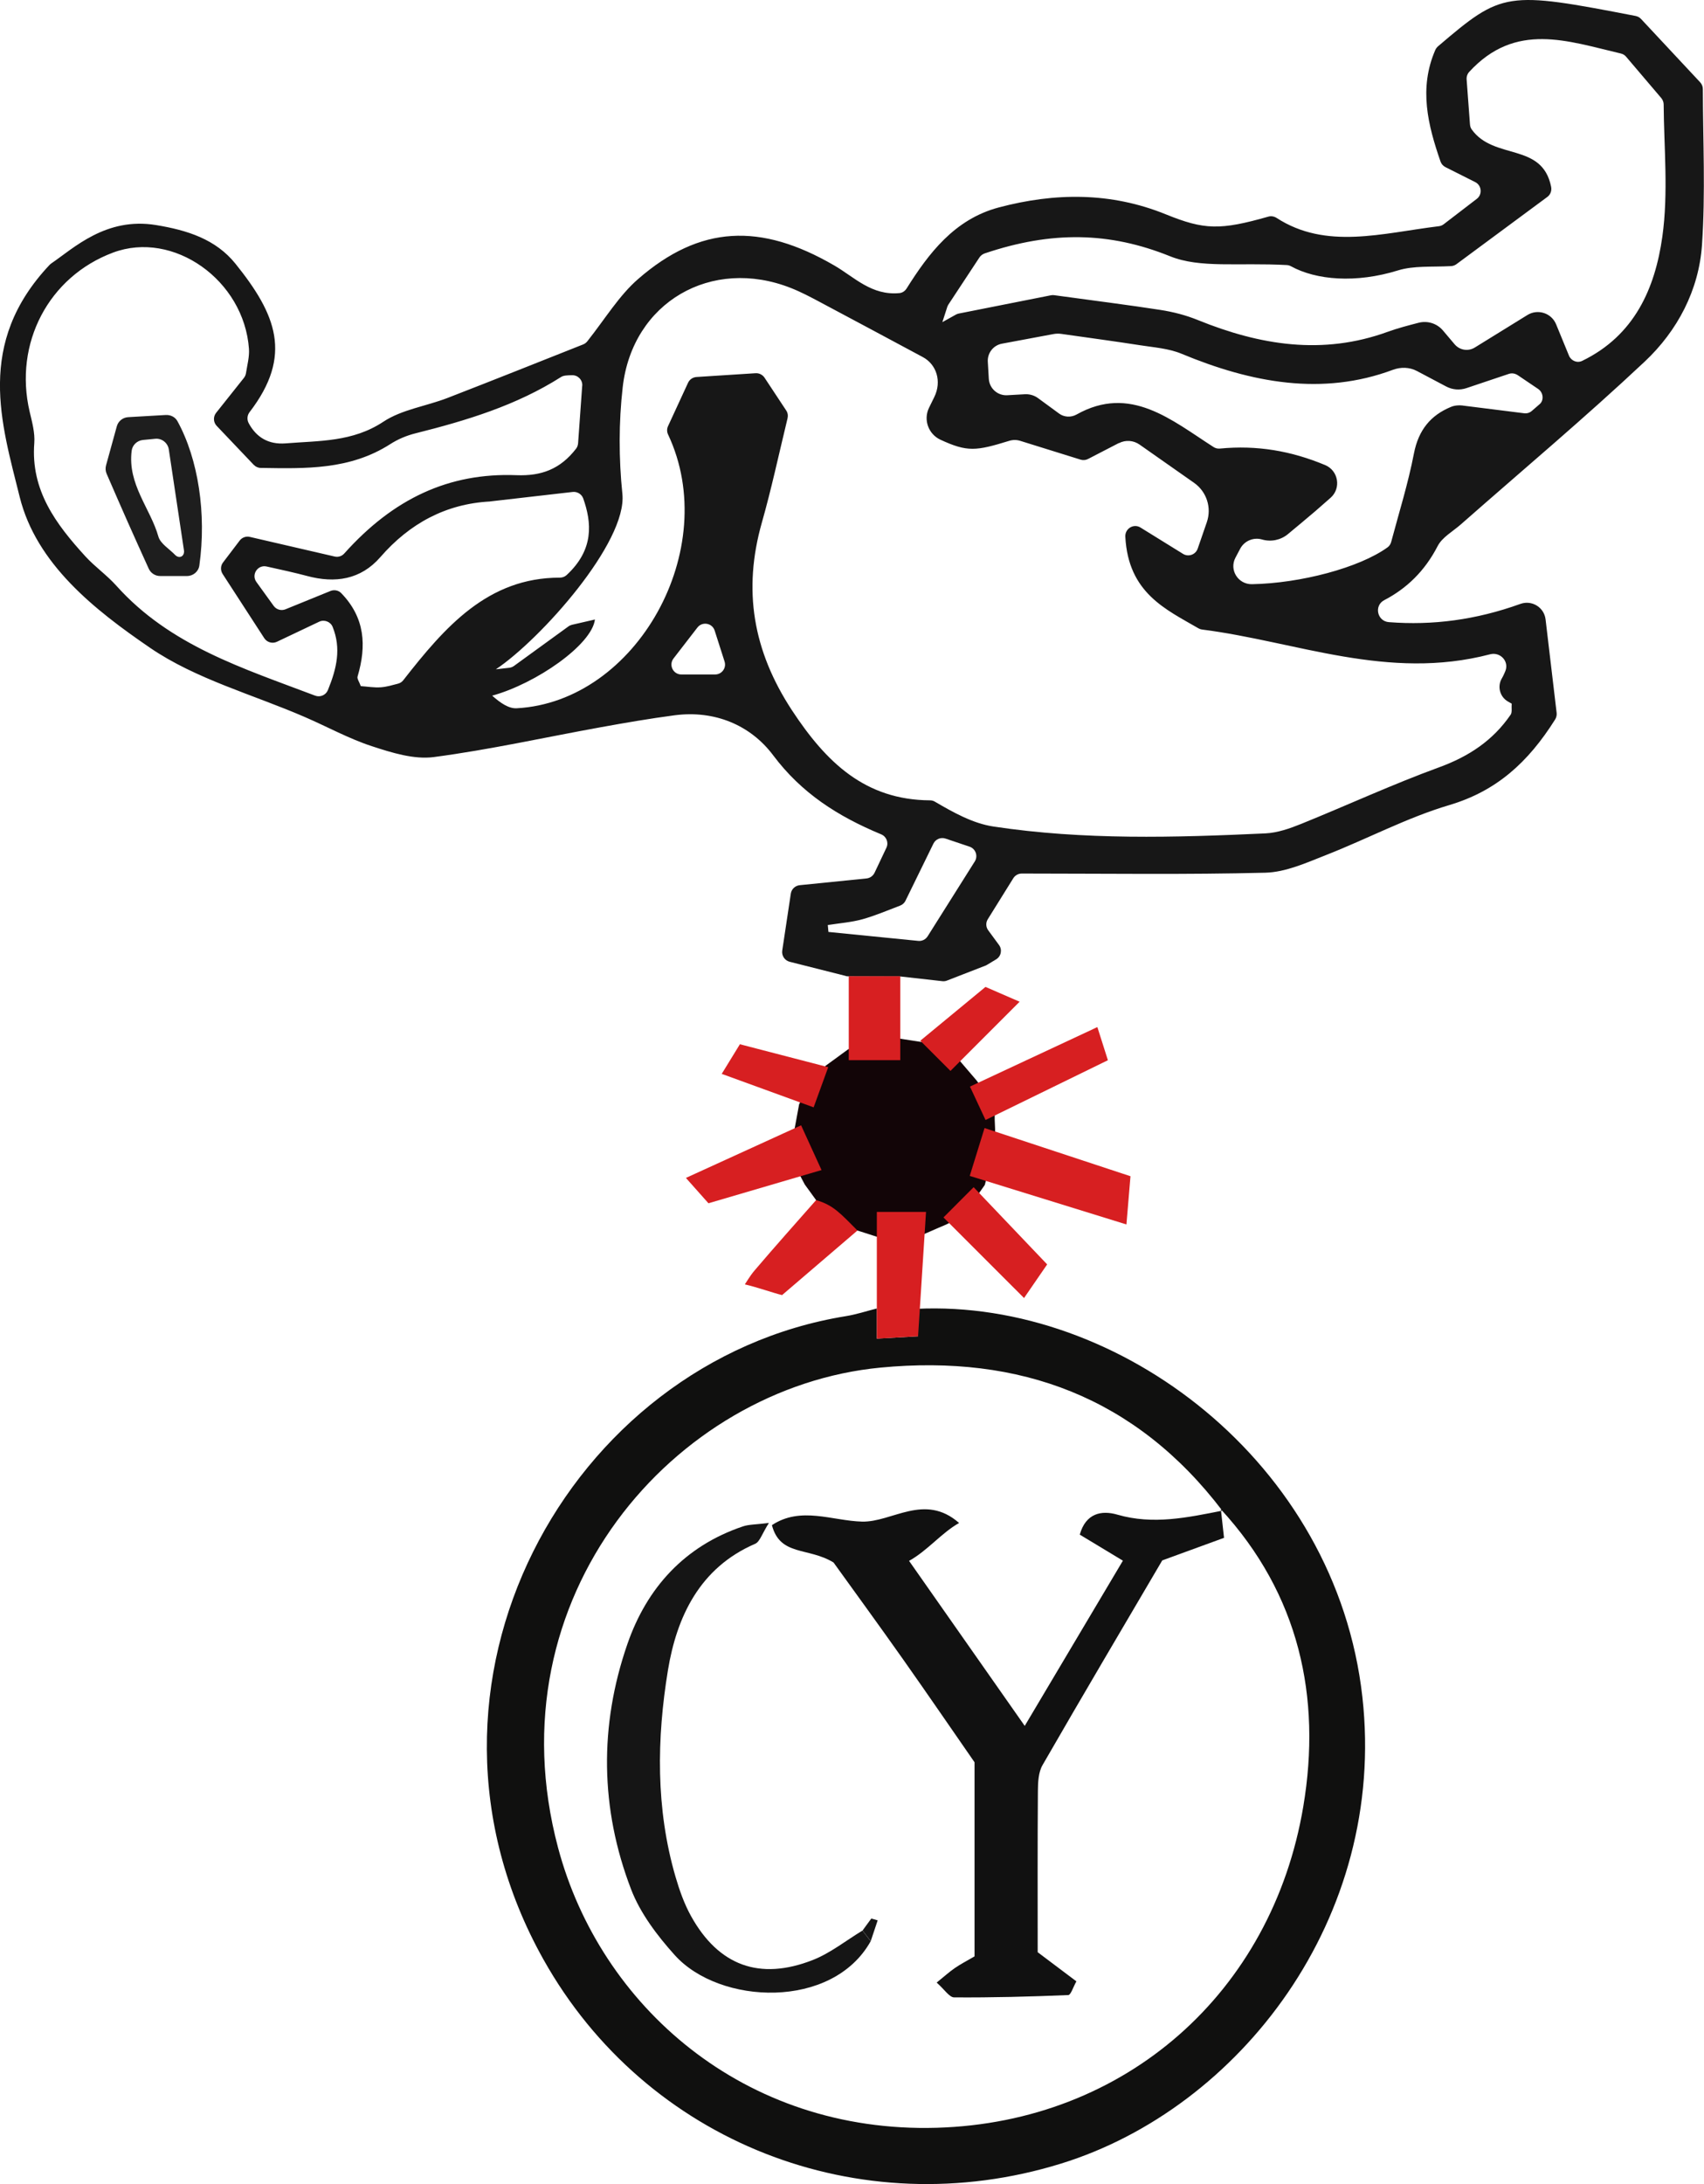 <?xml version="1.0" encoding="UTF-8"?> <svg xmlns="http://www.w3.org/2000/svg" id="Capa_1" data-name="Capa 1" viewBox="0 0 323.53 414.39"><defs><style> .cls-1 { fill: #1e1e1e; } .cls-1, .cls-2, .cls-3, .cls-4, .cls-5, .cls-6, .cls-7 { stroke-width: 0px; } .cls-2 { fill: #10100f; } .cls-3 { fill: #d71f21; } .cls-4 { fill: #120507; } .cls-5 { fill: #171717; } .cls-6 { fill: #111; } .cls-7 { fill: #151515; } </style></defs><path class="cls-5" d="M160.58,185.17c-3.28-.83-6.58-1.67-10.65-2.69-.94-.24-1.55-1.16-1.41-2.12.6-3.99,1.13-7.49,1.63-10.82.13-.85.83-1.5,1.69-1.59,4.72-.48,8.69-.88,12.69-1.28.66-.07,1.23-.48,1.52-1.08l2.25-4.75c.46-.98,0-2.13-1-2.54-8.25-3.43-15.11-7.81-20.49-14.98-4.3-5.74-11.12-8.62-18.79-7.6-4.67.62-9.32,1.42-13.96,2.26-10.56,1.91-21.06,4.26-31.68,5.66-3.77.5-7.98-.82-11.74-2.05-4.39-1.43-8.49-3.7-12.75-5.54-9.88-4.29-20.7-7.19-29.43-13.16-10.47-7.16-21.57-15.87-24.73-28.64-3.44-13.89-8.41-29.06,5.69-44,.1-.1.2-.19.32-.27,4.26-2.9,10.38-8.83,19.87-7.28,5.94.97,11.35,2.68,15.1,7.34,7.71,9.58,10.96,17.38,2.68,28.15-.47.61-.53,1.43-.17,2.1,1.41,2.63,3.7,4.1,7.04,3.83,6.33-.51,12.69-.24,18.52-4.1,3.52-2.33,8.15-2.95,12.2-4.52,8.86-3.43,17.68-6.96,25.74-10.15.31-.12.58-.33.79-.59,3.47-4.39,6.05-8.7,9.66-11.83,11.72-10.19,23.21-10.71,37.25-2.55,3.79,2.2,7.07,5.74,12.36,5.23.56-.05,1.05-.4,1.35-.87,4.19-6.66,9.08-13.14,17.5-15.38,10.67-2.83,21.29-2.93,31.73,1.31,7.29,2.96,10.29,3.04,19.46.43.52-.15,1.09-.05,1.55.24,9.41,6.1,20.01,2.9,30.82,1.58.33-.04.64-.16.9-.36,1.92-1.47,3.98-3.05,6.3-4.83,1.1-.84.94-2.56-.3-3.18l-5.65-2.84c-.43-.22-.78-.6-.94-1.07-2.37-6.86-4.16-13.85-.99-21.15.12-.27.31-.52.54-.72,12.21-10.4,12.86-10.5,37.5-5.74.39.08.75.27,1.02.56,3.32,3.55,7.12,7.62,11.23,12.02.32.35.51.8.51,1.28.02,9.8.51,19.72-.16,29.55-.58,8.6-4.66,16.33-10.88,22.17-11.32,10.63-23.24,20.62-34.9,30.88-1.52,1.34-3.54,2.43-4.41,4.12-2.45,4.75-5.88,8.04-10.14,10.26-1.98,1.03-1.35,4,.88,4.17,8.26.64,16.46-.4,24.97-3.46,2.17-.78,4.51.64,4.78,2.94l2.1,17.73c.05.43-.05.88-.28,1.25-5.18,8.23-11.21,13.61-20.1,16.25-8.03,2.38-15.56,6.41-23.4,9.48-3.72,1.46-7.64,3.25-11.51,3.35-14.85.38-29.71.17-46.26.16-.65,0-1.26.33-1.61.89-1.22,1.95-2.94,4.72-4.84,7.77-.41.65-.38,1.49.08,2.11l2.05,2.79c.65.89.4,2.15-.55,2.72l-1.76,1.06c-.1.06-.19.11-.29.14-2.56.99-5.11,1.99-7.29,2.83-.28.11-.58.15-.88.11l-7.86-.88c-.07,0-.14-.01-.2-.01-3.27,0-6.54-.02-9.82-.03-.15,0-.31-.02-.46-.06ZM277.73,76.95l11.65,1.46c.53.07,1.06-.09,1.47-.45l1.5-1.3c.8-.69.71-2.18-.32-2.87l-3.82-2.58c-.57-.38-1.19-.46-1.74-.27-2.94.99-5.53,1.86-8.04,2.7-1.28.43-2.68.32-3.87-.32l-5.54-2.93c-1.41-.74-3.05-.78-4.54-.23-13.35,4.99-26.8,2.51-40.17-3.05-2.41-1-5.18-1.19-7.8-1.6-4.75-.74-9.52-1.38-15-2.16-.49-.07-.99-.06-1.48.03l-9.8,1.83c-1.63.3-2.77,1.77-2.68,3.42.06,1.02.13,2.18.19,3.24.11,1.83,1.67,3.22,3.5,3.12l3.34-.19c.9-.05,1.79.21,2.51.74l4.03,2.95c.92.67,2.23.75,3.28.16,10.21-5.74,18.04,1.06,26.03,6.18.35.22.77.32,1.18.28,7.03-.68,13.52.43,19.99,3.13,2.52,1.05,3.08,4.39,1.04,6.2-.98.87-1.93,1.7-2.89,2.53-1.76,1.5-3.54,2.98-5.23,4.38-1.37,1.13-3.2,1.5-4.9,1.01h0c-1.62-.47-3.36.26-4.15,1.75l-.9,1.7c-1.23,2.33.51,5.08,3.14,5.03,9.2-.17,20.37-3.11,25.74-6.99.35-.25.58-.62.69-1.03,1.47-5.52,3.22-11.09,4.32-16.79.87-4.47,3.18-7.23,7.01-8.82.7-.29,1.49-.36,2.25-.27ZM182.04,59.49c6.66-1.32,13.28-2.63,17.52-3.47.2-.04.41-.04.61-.01,8.35,1.14,14.26,1.88,20.13,2.79,2.45.38,4.87,1,7.17,1.94,11.76,4.76,23.65,6.71,36.02,2.21,1.91-.69,3.88-1.2,5.85-1.71,1.7-.44,3.5.13,4.63,1.47l2.2,2.6c.97,1.15,2.59,1.4,3.84.63,3.35-2.07,6.55-4.04,9.99-6.17,1.97-1.22,4.57-.38,5.45,1.76l2.44,5.94c.4.98,1.55,1.47,2.51,1,9.94-4.82,13.84-13.76,15.22-23.57,1.17-8.36.3-17,.25-25.08,0-.44-.17-.87-.45-1.21-2.56-3-4.7-5.53-6.69-7.86-.26-.31-.61-.51-1-.6-10.11-2.36-19.98-6.08-28.78,3.49-.35.38-.53.91-.49,1.43l.63,8.47c.03.43.14.75.34,1.03,4.24,5.88,13.37,2.39,15.07,10.86.15.73-.11,1.49-.71,1.93-5.67,4.19-11.59,8.57-17.26,12.76-.3.22-.65.35-1.02.37-3.71.2-7.08-.11-10.06.81-8.04,2.49-15.57,1.84-20.34-.78-.24-.13-.52-.22-.8-.23-9.26-.5-16.41.65-22.16-1.67-11.52-4.64-22.48-4.82-35.19-.54-.4.14-.75.4-.99.75-1.65,2.5-3.77,5.72-5.9,8.95-.09.14-.17.3-.22.46l-.93,2.88,2.57-1.43c.17-.1.36-.16.55-.2ZM212.43,84.06c-1.97,1.02-3.83,1.98-5.84,3.02-.44.23-.95.28-1.42.13-3.65-1.13-7.51-2.33-11.47-3.57-.67-.21-1.41-.21-2.08,0-6.31,1.94-7.93,2.16-13.06-.21-2.29-1.06-3.28-3.8-2.17-6.06l1-2.04c1.46-2.98.42-6.19-2.18-7.58-6.7-3.59-13.13-7.04-19.57-10.46-1.78-.95-3.58-1.9-5.46-2.64-15.1-5.97-30.12,2.68-31.95,18.82-.76,6.67-.75,13.55-.06,20.24.94,9.16-15.49,27.58-24.02,33.28l2.55-.29c.32-.04.63-.16.89-.35l10.34-7.5c.2-.15.44-.25.68-.31l4.35-1c-.6,4.83-11.21,12.17-19.51,14.45,1.6,1.42,3.15,2.47,4.65,2.39,22.78-1.22,38.99-30.21,28.75-51.93-.24-.5-.25-1.08-.02-1.58l3.81-8.25c.29-.63.91-1.04,1.6-1.09,3.85-.25,7.51-.48,11.22-.72.67-.04,1.32.28,1.7.85,1.58,2.39,3.01,4.54,4.12,6.23.29.43.37.97.25,1.47-1.74,7.2-3.1,13.54-4.87,19.76-3.64,12.82-1.72,24.33,5.71,35.65,6.51,9.9,13.89,17,26.2,17.08.32,0,.64.08.91.24,3.54,2.07,7.23,4.14,11.15,4.73,17.13,2.59,34.4,2.1,51.64,1.3,2.29-.11,4.62-.93,6.78-1.8,8.75-3.54,17.34-7.51,26.2-10.74,5.64-2.06,10.22-5.09,13.57-9.98.32-.46.13-1.27.2-2.09l-.73-.42c-1.53-.89-2.04-2.86-1.14-4.38.07-.13.14-.25.21-.38.16-.32.31-.66.46-1.02.74-1.84-.98-3.67-2.9-3.17-19.43,5.08-36.76-2.42-54.71-4.7-.24-.03-.47-.11-.67-.23-6.17-3.59-13.32-6.68-13.88-17.38-.08-1.53,1.57-2.55,2.88-1.74,3.2,1.98,5.39,3.34,8.08,5,1.02.63,2.38.15,2.78-.99.61-1.77,1.17-3.4,1.74-5.04.94-2.74-.04-5.77-2.41-7.44-3.52-2.47-6.91-4.85-10.38-7.28-1.15-.8-2.65-.91-3.9-.26ZM110.55,73.2c.08-1.11-.82-2.04-1.93-2.01-.97.02-1.61.04-2.08.33-8.51,5.41-17.97,8.27-27.63,10.69-1.69.42-3.32,1.1-4.79,2.04-7.7,4.94-16.13,4.66-24.61,4.53-.51,0-.99-.23-1.34-.59-2.47-2.6-4.71-4.96-7.03-7.39-.65-.68-.69-1.75-.1-2.48l5.27-6.62c.21-.26.33-.56.39-.88.25-1.59.67-3.12.57-4.62-.93-13.06-14.37-22.54-25.79-18.28-12.26,4.57-18.89,17.24-15.85,30.2.46,1.95,1.03,4,.88,5.95-.7,8.98,4.13,15.39,9.69,21.48,1.82,1.99,4.09,3.57,5.89,5.58,10.2,11.38,24.04,15.66,37.75,20.86.96.36,2.03-.11,2.42-1.06,1.71-4.2,2.53-7.92.9-11.98-.4-1-1.59-1.45-2.56-.99l-8.03,3.81c-.85.4-1.87.11-2.39-.68-2.64-4.07-5.11-7.87-7.91-12.19-.43-.67-.41-1.54.07-2.17l3.17-4.17c.45-.59,1.21-.86,1.93-.69,6.1,1.41,11.45,2.65,16.13,3.73.66.15,1.35-.08,1.8-.59,9.32-10.4,19.85-15.35,32.7-14.85,4.7.18,8.29-1.13,11.3-5.02.23-.29.36-.66.39-1.04l.78-10.91ZM93.06,95.15c-8.37.43-15.29,4.16-20.85,10.56-3.71,4.26-8.56,5.01-13.91,3.57-2.33-.62-4.7-1.14-7.69-1.8-1.69-.37-2.94,1.54-1.93,2.94l3.29,4.55c.51.7,1.44.96,2.24.63,3.11-1.26,5.81-2.36,8.53-3.47.69-.28,1.51-.14,2.03.39,4.54,4.67,4.85,9.99,3.12,15.84-.13.42.33,1.02.61,1.82,1.21.08,2.54.32,3.84.22,1.09-.08,2.16-.41,3.21-.68.41-.1.77-.33,1.02-.66,7.88-10.08,16.04-19.47,29.71-19.46.47,0,.94-.16,1.29-.48,5.28-4.87,4.76-10.01,3.17-14.53-.29-.83-1.14-1.35-2.01-1.25-5.66.65-10.67,1.23-15.68,1.8ZM171.93,170.89c-.21.43-.59.77-1.04.94-2.55.97-4.8,1.93-7.13,2.58-2.13.59-4.39.75-6.59,1.1l.12,1.31c5.81.58,11.61,1.16,17.07,1.7.71.07,1.39-.28,1.77-.88,3.06-4.86,5.93-9.4,8.95-14.2.65-1.03.16-2.41-1-2.8l-4.55-1.53c-.92-.31-1.9.11-2.31.96-1.75,3.57-3.38,6.92-5.29,10.81ZM137.57,125.51l-1.88-5.87c-.46-1.44-2.36-1.77-3.28-.57l-4.53,5.86c-.96,1.24-.08,3.04,1.48,3.04h6.42c1.27,0,2.18-1.24,1.79-2.45Z"></path><path class="cls-2" d="M174.03,248.33c38.42-1.85,79.67,29.12,84.64,73.66,4.69,41.98-23.35,78.05-57.23,88.52-38.29,11.84-78.82-4.08-98.25-38.72-29.23-52.1,4.85-113.55,57.4-122.07,1.99-.32,3.93-.96,5.89-1.46v5.72c2.57-.15,5.09-.29,7.83-.44-.31-2.08-.46-3.63-.28-5.22ZM231.8,286.36l.27.26c-16.41-21.52-38.42-29.67-64.89-27.14-39.09,3.74-73.93,43.45-61.22,91.11,7.97,29.9,35.22,54.18,71.88,53.12,35.83-1.04,63.67-25.64,69.61-60.96,3.49-20.79-.81-40.26-15.65-56.39Z"></path><path class="cls-4" d="M156.69,202.26c1.48-1.08,2.96-2.16,4.44-3.24,3.7,1.45,5.68,1.07,9.46,1.06.2-1.14-.15-2.1.03-3.06,1.4.25,3.31.5,4.71.75,2.27,1.13,4.53,2.26,6.8,3.39,1.1,1.28,2.2,2.56,3.29,3.84,1.46,1.88,1.83,4.07,3.66,5.49-.59,1.08.23,4.66-.37,5.75-.47,3.68-.14,2.57-1.73,8.58l-.37.53c-3.12,4.41-4.08,5.75-7.48,7.21-.96.38-3.3,1.45-4.26,1.84-.94-1.29-.69-1.36-1.69-2.74-2,.14-3.72-1.64-5.51-1.52-.49,1.96-.81,3.24-1.13,4.53-1.25-.4-2.49-.8-3.74-1.2-6.26-.16-7.26-.64-7.85-5.77-.72-.99-1.44-1.97-2.15-2.96-2.57-4.84-1.97-3.53-1.72-5.75.28-2.44-1.57,1.86-.07-5.59.24-1.29.47-2.58.71-3.86,2.15-4.73,4.8-3.84,4.97-7.27Z"></path><path class="cls-3" d="M154.95,227.7c3.32.96,4.66,2.58,7.85,5.77-4.57,3.91-9.13,7.82-14.31,12.25-1.52-.35-4.64-1.47-7.07-2.03,1.1-1.72,1.34-2.04,1.88-2.68,3.82-4.49,7.75-8.88,11.65-13.31Z"></path><path class="cls-1" d="M24.32,79.15l7.11-.41c.96-.06,1.83.38,2.26,1.17,3.96,7.2,5.54,17.57,4.16,27.39-.16,1.15-1.18,1.99-2.34,1.99h-5.12c-.93,0-1.78-.56-2.16-1.41-1.41-3.12-2.72-5.99-3.99-8.86-1.26-2.83-2.49-5.68-3.99-9.12-.22-.5-.26-1.07-.12-1.59l2.05-7.43c.27-.98,1.14-1.67,2.15-1.73ZM27.13,83.48c-1.09.11-1.99.95-2.13,2.04-.81,6.38,3.57,10.97,5.07,16.28.39,1.37,2.12,2.37,3.23,3.54.64.61,1.65.39,1.65-.77-.95-6.33-1.9-12.66-2.9-19.3-.19-1.24-1.32-2.14-2.57-2.02l-2.36.23Z"></path><path class="cls-6" d="M231.8,286.36c.18,1.6.36,3.2.6,5.42-3.21,1.17-6.58,2.4-11.73,4.28-7.11,12.1-14.99,25.41-22.72,38.82-.79,1.36-.88,3.26-.89,4.92-.08,10.13-.04,20.27-.04,30.6,2.54,1.91,4.84,3.64,7.35,5.53-.62,1.08-1.05,2.58-1.54,2.6-7.22.3-14.45.49-21.67.44-.92,0-1.84-1.51-3.32-2.81,1.52-1.22,2.43-2.06,3.44-2.75,1.09-.75,2.28-1.36,3.75-2.22v-36.83c-4-5.76-8.75-12.7-13.59-19.56-4.66-6.6-9.43-13.13-13.18-18.34-4.8-2.95-10.15-1.15-11.7-7.09,5.48-3.63,11.46-.82,17.1-.67,5.72.15,11.86-5.51,18.44.26-3.32,1.86-5.99,5.24-9.5,7.19,7.1,10.13,14.22,20.28,21.96,31.31,6.38-10.73,12.36-20.78,18.64-31.35-3.19-1.93-5.59-3.37-8.19-4.94,1.13-4.05,4.11-4.67,7.14-3.79,6.8,1.97,13.34.54,19.94-.76,0,0-.27-.26-.27-.26Z"></path><path class="cls-7" d="M165.32,368.3c-7.27,13.03-28.69,12.12-37.21,2.65-3.32-3.69-6.54-7.93-8.29-12.49-5.88-15.31-6.06-31.07-.7-46.53,3.69-10.66,10.86-18.59,21.93-22.32,1.15-.39,2.44-.34,4.94-.66-1.31,2.06-1.72,3.57-2.61,3.96-10.56,4.55-14.9,13.9-16.56,23.98-2.13,12.98-2.33,26.25,1.43,39.17.75,2.57,1.66,5.16,2.95,7.48,5.22,9.4,13.01,12.3,23.12,8.34,3.36-1.32,6.31-3.7,9.44-5.59.52.67,1.04,1.34,1.55,2.02Z"></path><path class="cls-7" d="M163.76,366.29c.56-.76,1.11-1.52,1.67-2.28.4.11.81.23,1.21.34-.44,1.32-.88,2.63-1.32,3.95-.52-.67-1.04-1.34-1.55-2.02Z"></path><rect class="cls-3" x="161.15" y="185.22" width="9.78" height="15.93"></rect><polygon class="cls-3" points="180.46 203.19 174.73 197.46 187.11 187.25 193.59 190.06 180.46 203.19"></polygon><polygon class="cls-3" points="198.82 239.9 194.43 246.28 179.13 230.99 184.86 225.25 198.82 239.9"></polygon><polygon class="cls-3" points="157.25 202.48 154.48 210.1 137.03 203.75 140.48 198.13 157.25 202.48"></polygon><polygon class="cls-3" points="187.12 212.5 184.16 206.16 208.35 194.87 210.35 201.16 187.12 212.5"></polygon><polygon class="cls-3" points="184.12 223.11 186.93 214.03 214.64 223.17 213.87 232.32 184.12 223.11"></polygon><polygon class="cls-3" points="174.31 253.54 166.48 253.99 166.48 229.94 175.82 229.94 174.31 253.54"></polygon><polygon class="cls-3" points="134.51 228.3 130.23 223.49 152.1 213.51 155.98 222 134.51 228.3"></polygon></svg> 